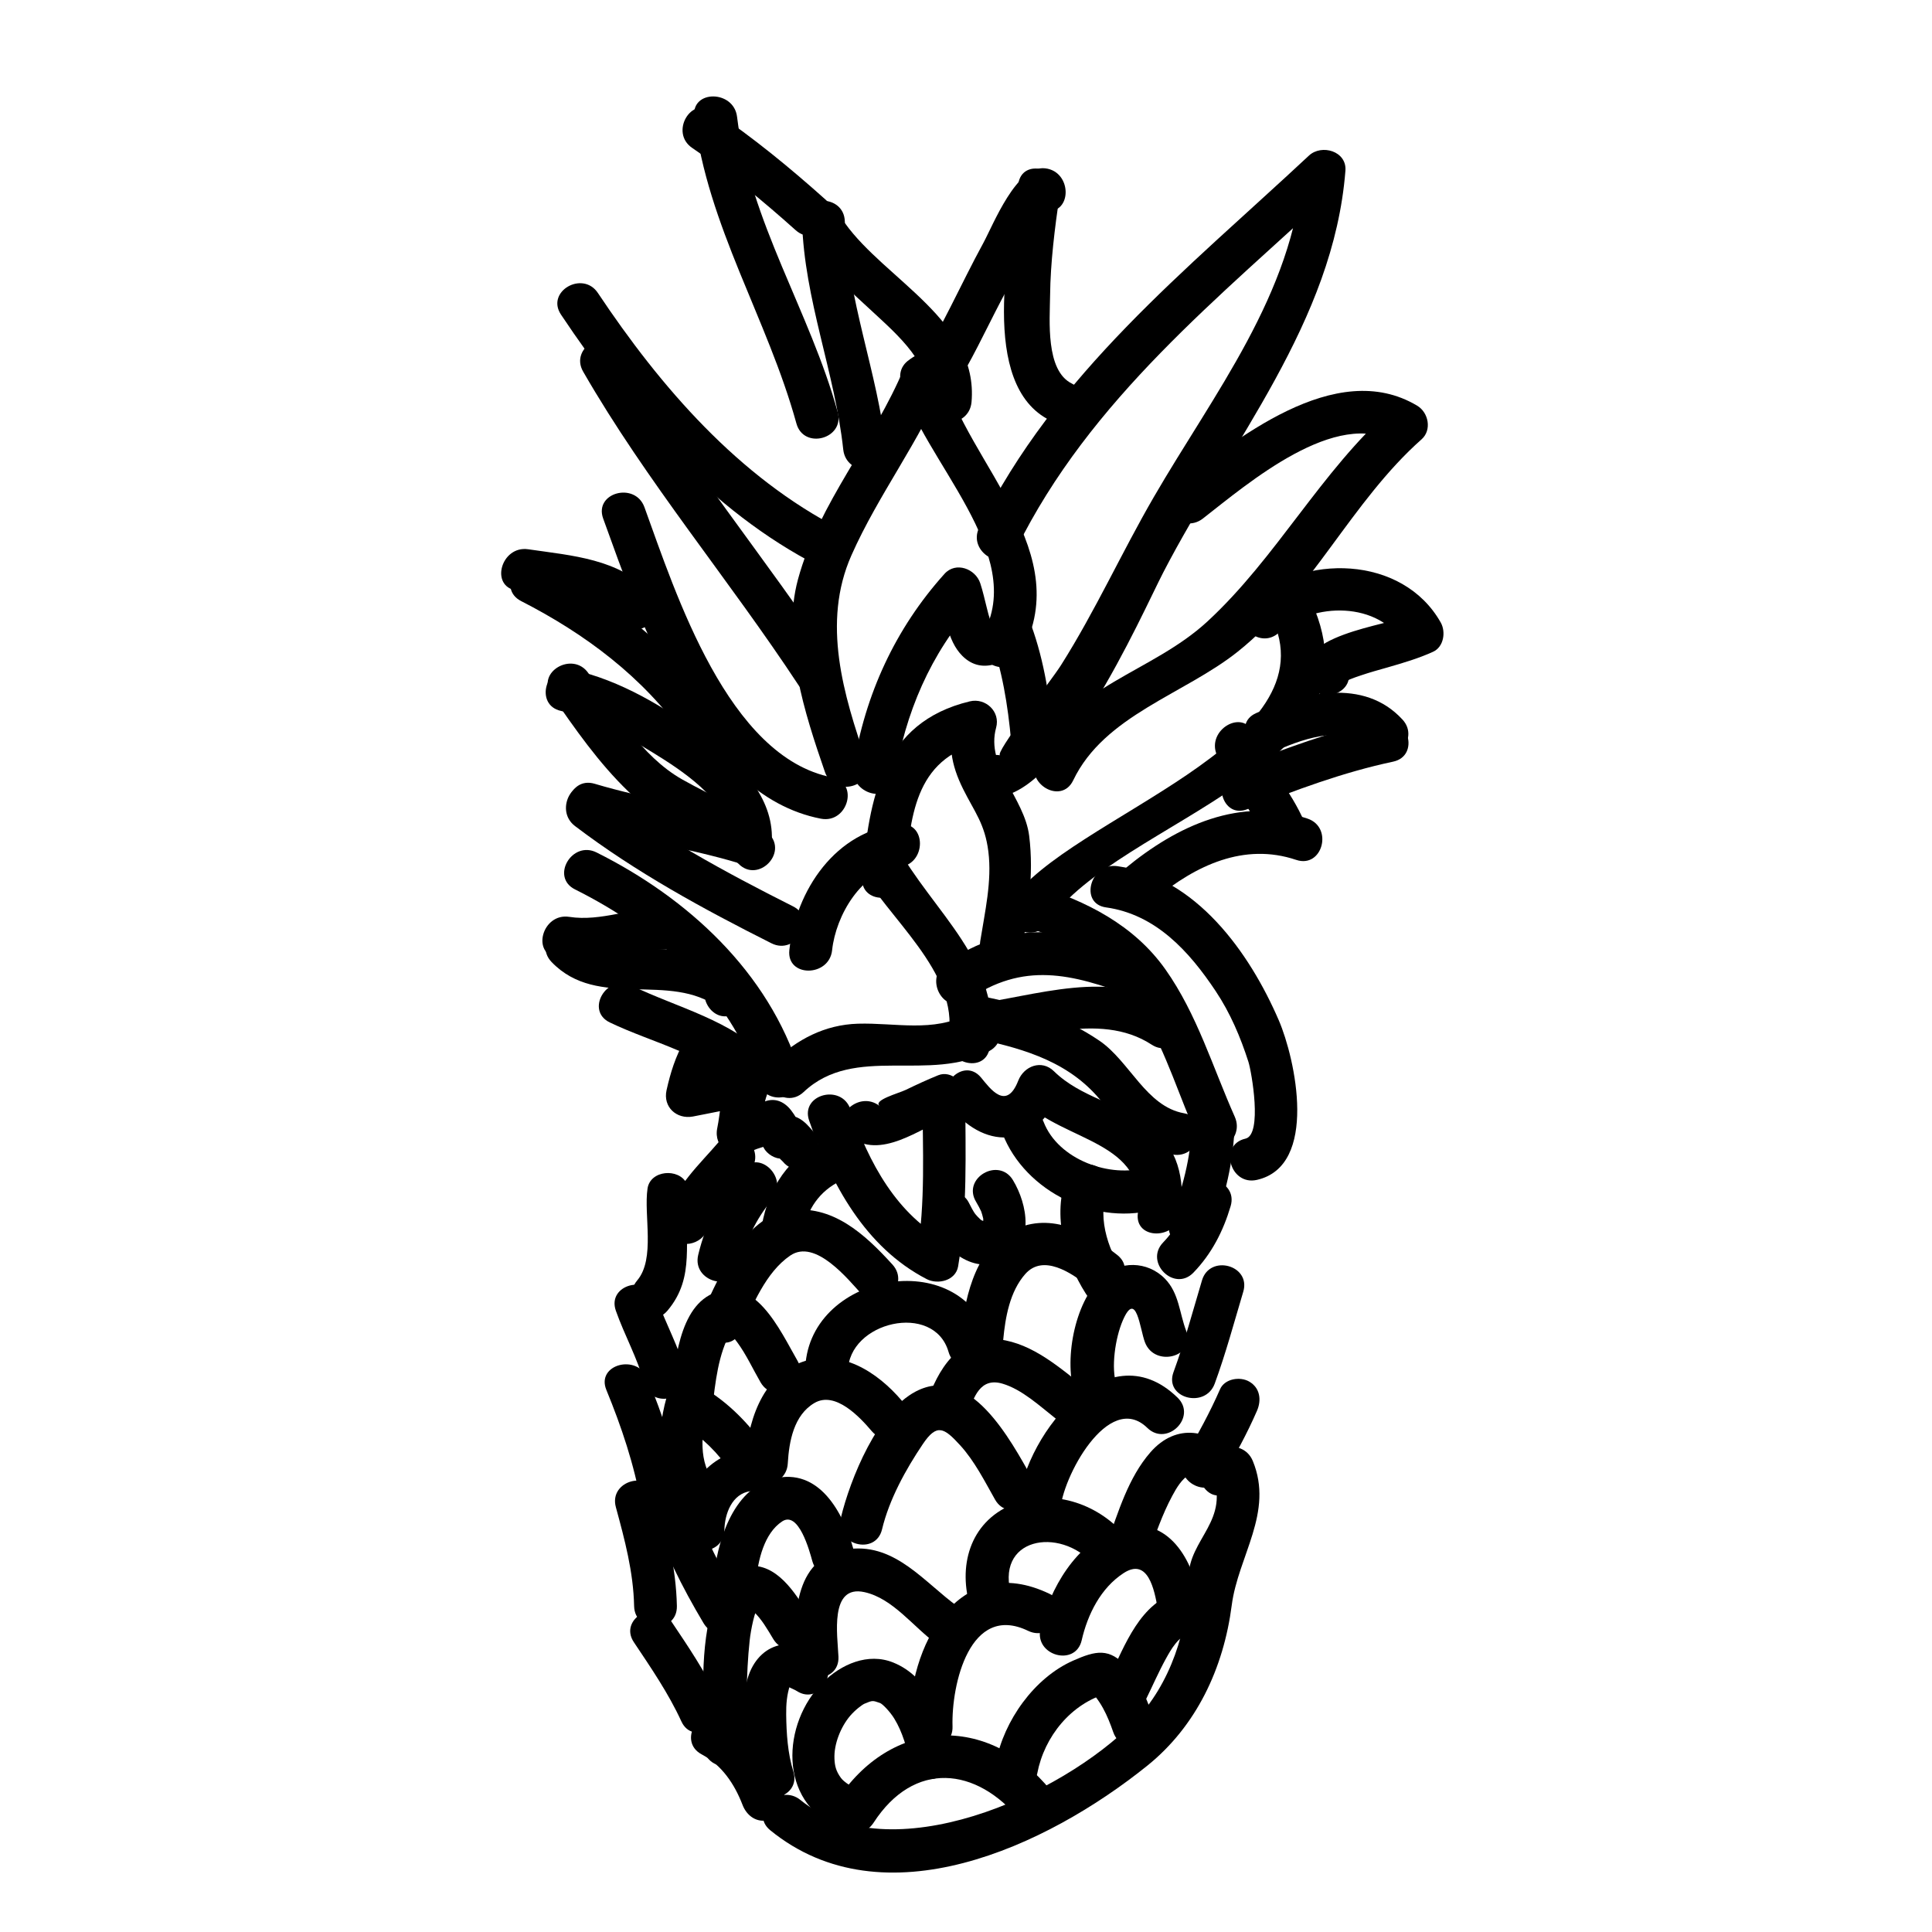 <?xml version="1.0" encoding="UTF-8"?>
<!-- Uploaded to: SVG Repo, www.svgrepo.com, Generator: SVG Repo Mixer Tools -->
<svg fill="#000000" width="800px" height="800px" version="1.1" viewBox="144 144 512 512" xmlns="http://www.w3.org/2000/svg">
 <g>
  <path d="m334.7 446.38c-5.496 6.438-11.578 11.738-14.055 20.137 3.457-0.453 6.906-0.902 10.359-1.355-1.391-2.742-3.652-4.82-5.039-7.559-2.086-4.117-9.629-3.523-10.359 1.355-1.059 7.106 2.133 18.602-2.742 24.371-4.684 5.547 3.289 13.609 8.016 8.016 7.68-9.09 4.062-18.68 5.656-29.371-3.457 0.453-6.906 0.902-10.359 1.355 1.387 2.742 3.652 4.828 5.039 7.559 2.301 4.539 9.039 3.113 10.359-1.355 1.859-6.297 7.023-10.312 11.133-15.129 4.723-5.535-3.258-13.598-8.008-8.023z"/>
  <path d="m307.21 491.36c2.301 6.535 5.75 12.59 7.559 19.312 1.898 7.047 12.832 4.055 10.934-3.019-1.809-6.723-5.262-12.773-7.559-19.312-2.414-6.848-13.367-3.898-10.934 3.019z"/>
  <path d="m304.69 512.34c4.027 9.805 7.371 19.781 9.234 30.23 1.285 7.188 12.207 4.133 10.934-3.012-1.867-10.453-5.215-20.426-9.234-30.23-2.742-6.668-13.715-3.75-10.934 3.012z"/>
  <path d="m307.21 543.41c2.348 8.629 4.648 17.207 4.836 26.203 0.152 7.301 11.488 7.316 11.336 0-0.207-10-2.625-19.613-5.238-29.215-1.922-7.051-12.859-4.059-10.934 3.012z"/>
  <path d="m311.98 579.2c4.539 6.793 9.176 13.543 12.594 20.992 3.043 6.637 12.812 0.871 9.785-5.723-3.414-7.445-8.051-14.203-12.594-20.992-4.039-6.043-13.863-0.375-9.785 5.723z"/>
  <path d="m329.96 608.93c5.356 2.848 8.688 7.848 10.832 13.41 1.113 2.875 3.769 4.836 6.973 3.961 2.75-0.754 5.074-4.09 3.961-6.973-3.195-8.266-8-15.91-16.043-20.176-6.453-3.438-12.184 6.352-5.723 9.777z"/>
  <path d="m348.13 629.04c30.012 24.469 73.238 4.352 99.91-17.113 13.039-10.496 20.227-25.871 22.379-42.496 1.691-13.078 11.211-24.598 5.582-38.27-2.742-6.66-13.715-3.75-10.934 3.019 5.266 12.793-6.082 17.582-6.082 27.879 0 13.594-4.832 28.375-14.418 38.195-19.305 19.781-64.832 40.008-88.422 20.777-5.617-4.586-13.691 3.383-8.016 8.008z"/>
  <path d="m467.87 535.53c3.394-5.699 6.586-11.551 9.234-17.633 1.238-2.832 0.863-6.062-2.031-7.754-2.43-1.426-6.516-0.801-7.754 2.031-2.656 6.082-5.844 11.934-9.234 17.633-3.754 6.297 6.047 11.996 9.785 5.723z"/>
  <path d="m465.92 510.66c2.922-7.981 5.129-16.207 7.559-24.348 2.098-7.023-8.848-10-10.934-3.019-2.43 8.141-4.629 16.367-7.559 24.348-2.519 6.887 8.441 9.82 10.934 3.019z"/>
  <path d="m460.27 481.26c4.828-4.992 7.894-10.992 9.859-17.613 2.082-7.027-8.855-10.004-10.934-3.019-1.406 4.75-3.465 9.023-6.938 12.617-5.09 5.254 2.922 13.277 8.012 8.016z"/>
  <path d="m459.82 441.98c-0.172 8.766-2.519 17.23-5.672 25.363-2.644 6.828 8.316 9.754 10.934 3.019 3.523-9.074 5.891-18.609 6.082-28.375 0.133-7.316-11.199-7.309-11.344-0.008z"/>
  <path d="m383.62 241.47c-7.977 19.277-22.68 35.875-28.145 56.055-4.457 16.461 1.828 35.676 7.148 51.082 2.371 6.867 13.324 3.914 10.934-3.012-6.027-17.434-11.828-36.566-3.93-54.41 7.148-16.148 18.113-30.238 24.922-46.699 2.793-6.754-8.18-9.668-10.93-3.016z"/>
  <path d="m382.78 245.32c5.512 20.383 33.848 45.555 21.566 67.008-3.637 6.352 6.156 12.062 9.785 5.723 15.773-27.555-13.617-50.586-20.418-75.738-1.91-7.055-12.848-4.062-10.934 3.008z"/>
  <path d="m413.29 289.5c19.684-39.918 53.758-66.523 85.602-96.258-3.223-1.336-6.449-2.672-9.672-4.004-2.574 32.707-23.578 59.098-39.473 86.527-8.516 14.695-15.434 30.062-24.547 44.473-2.871 4.543-17.887 23.641-16.137 23.914-7.148-1.117-10.219 9.805-3.012 10.934 18.223 2.848 40.496-48.305 46.211-59.355 17.875-34.578 45.137-66.383 48.289-106.49 0.406-5.203-6.328-7.133-9.672-4.004-32.598 30.434-67.258 57.75-87.375 98.551-3.223 6.519 6.551 12.266 9.785 5.711z"/>
  <path d="m462.79 281.41c11.855-9.234 35.387-29.492 51.07-20.105-0.383-2.969-0.766-5.934-1.148-8.902-18.762 16.621-30.34 39.285-48.703 56.262-14.828 13.703-36.012 16.801-45.387 36.414-3.141 6.559 6.637 12.312 9.785 5.723 8.246-17.234 29.414-22.789 43.621-34.117 19.434-15.496 30.062-39.746 48.703-56.262 2.781-2.465 1.844-7.113-1.148-8.902-21.609-12.938-48.441 9.129-64.805 21.875-5.766 4.492 2.316 12.449 8.012 8.016z"/>
  <path d="m480.75 307.14c17.332 34.066-53.762 53.352-68.855 75.727-4.102 6.082 5.723 11.742 9.785 5.723 18.812-27.879 92.566-40.57 68.855-87.168-3.316-6.519-13.094-0.781-9.785 5.719z"/>
  <path d="m482.94 311.64c8.984-8.227 26.688-8.277 33.086 3.055 0.676-2.586 1.355-5.168 2.031-7.754-6.586 2.988-31.816 5.16-27.797 17.316 2.289 6.906 13.234 3.945 10.934-3.019-1.566 3.199-1.41 4.141 0.453 2.832 0.996-0.398 2.004-0.762 3.023-1.09 2.328-0.797 4.711-1.441 7.074-2.117 4.098-1.18 8.148-2.367 12.035-4.137 2.84-1.289 3.43-5.273 2.031-7.754-10.113-17.91-36.617-18.414-50.883-5.344-5.406 4.941 2.633 12.938 8.012 8.012z"/>
  <path d="m356.55 202.67c0.59 20.762 8.715 39.961 10.918 60.457 0.77 7.188 12.117 7.266 11.336 0-2.195-20.453-10.328-39.812-10.918-60.457-0.207-7.289-11.543-7.312-11.336 0z"/>
  <path d="m358.16 208.89c4.816 6.746 11.07 12.121 17.109 17.738 6.672 6.195 15.73 13.93 14.863 23.906-0.629 7.285 10.707 7.227 11.336 0 1.863-21.438-22.832-32.398-33.523-47.363-4.203-5.894-14.043-0.246-9.785 5.719z"/>
  <path d="m396.5 247.52c4.836-7.559 8.621-15.871 12.773-23.809 2.606-4.984 5.254-9.941 8.004-14.844 1.129-2.012 2.309-3.988 3.516-5.953 2.176-3.527 3.41-2.594 0.207-2.969 7.25 0.852 7.168-10.496 0-11.336-7.621-0.898-13.754 14.918-16.426 19.816-6.016 11.023-11.082 22.789-17.855 33.371-3.957 6.18 5.859 11.859 9.781 5.723z"/>
  <path d="m413.85 192.77c-2.312 16.172-10.625 53.312 8.484 62.664 6.539 3.199 12.289-6.574 5.723-9.785-7.027-3.441-5.844-16.844-5.773-23.293 0.098-8.891 1.238-17.781 2.5-26.566 1.016-7.148-9.898-10.227-10.934-3.019z"/>
  <path d="m327.99 174.96c3.523 29.035 19.402 53.453 27.07 81.273 1.941 7.039 12.879 4.047 10.934-3.019-7.344-26.66-23.301-50.488-26.668-78.262-0.863-7.148-12.211-7.234-11.336 0.008z"/>
  <path d="m327.45 183.21c9.691 6.555 18.691 13.984 27.402 21.785 5.426 4.863 13.473-3.129 8.016-8.016-9.422-8.434-19.211-16.473-29.699-23.559-6.078-4.106-11.738 5.723-5.719 9.789z"/>
  <path d="m292.66 227.36c17.664 26.492 39.613 51.988 68.367 66.688 6.492 3.32 12.234-6.457 5.723-9.785-27.035-13.824-47.688-37.707-64.305-62.625-4.031-6.047-13.848-0.379-9.785 5.723z"/>
  <path d="m298.54 242.48c16.812 29.215 38.605 55.02 57.098 83.129 3.996 6.082 13.82 0.406 9.785-5.723-18.488-28.109-40.281-53.914-57.098-83.129-3.641-6.328-13.438-0.621-9.785 5.723z"/>
  <path d="m303.85 281.43c9.789 26.965 25.172 73.258 57.695 79.531 7.141 1.375 10.188-9.551 3.019-10.934-27.617-5.324-41.473-48.734-49.781-71.613-2.477-6.816-13.434-3.875-10.934 3.016z"/>
  <path d="m383.84 376.48c1.406-15.652 2.281-31.371 20.188-35.68-2.324-2.324-4.644-4.648-6.973-6.973-1.98 7.164-1.078 12.723 2.211 19.336 3.004 6.039 5.738 9.141 6.66 16.52 0.984 7.844-0.934 16.047-2.156 23.766-1.133 7.148 9.789 10.219 10.934 3.012 1.648-10.383 3.356-20.445 2.035-30.965-1.258-10.086-11.594-18.379-8.758-28.656 1.18-4.273-2.816-7.977-6.973-6.973-23.352 5.617-26.633 25.645-28.516 46.613-0.645 7.285 10.699 7.227 11.348 0z"/>
  <path d="m381.11 350.29c2.762-17.289 9.438-33.105 21.211-46.203-3.152-0.836-6.312-1.668-9.473-2.5 1.738 5.301 2.012 12.062 6.176 16.223 5.43 5.43 12.133 1.355 16.738-2.805-3.152-0.836-6.312-1.668-9.473-2.5 3.309 9.023 4.797 18.332 5.672 27.879 0.664 7.215 12.004 7.281 11.336 0-0.969-10.52-2.43-20.93-6.082-30.895-1.492-4.066-6.152-5.508-9.473-2.5-0.102 3.371-0.527 3.863-1.289 1.473-0.363-1.113-0.676-2.238-0.941-3.375-0.559-2.188-1.027-4.367-1.734-6.516-1.258-3.828-6.473-5.836-9.473-2.5-13.047 14.508-21.059 31.961-24.133 51.203-1.133 7.144 9.789 10.215 10.938 3.016z"/>
  <path d="m282.1 303.29c16.969 8.688 32.23 20.062 43.312 35.754 4.18 5.918 14.016 0.266 9.785-5.723-12.223-17.312-28.598-30.207-47.375-39.816-6.496-3.328-12.23 6.453-5.723 9.785z"/>
  <path d="m280.93 300.5c9.523 1.387 20.559 1.305 27.73 8.613 5.125 5.231 13.133-2.797 8.016-8.016-8.891-9.07-20.852-9.805-32.727-11.539-7.152-1.027-10.23 9.891-3.019 10.941z"/>
  <path d="m290.14 328.12c6.262 9.055 12.496 18.051 20.461 25.715 8.586 8.262 20.809 10.723 29.129 19.094 5.152 5.188 13.168-2.828 8.016-8.016-6.609-6.648-14.934-9.809-22.957-14.355-10.785-6.106-18.027-18.273-24.863-28.164-4.125-5.961-13.953-0.301-9.785 5.727z"/>
  <path d="m292.69 332.41c8.727 1.891 16.766 6.394 24.305 11.027 7.106 4.375 20.059 12.574 20.234 22.129 0.133 7.301 11.465 7.316 11.336 0-0.207-11.355-9.438-20.059-17.926-26.414-10.203-7.637-22.324-14.938-34.938-17.672-7.121-1.551-10.156 9.375-3.012 10.93z"/>
  <path d="m364.52 395.8c0.973-9.168 7.801-21.07 17.844-22.043 7.211-0.699 7.273-12.043 0-11.336-16.852 1.633-27.496 17.504-29.18 33.379-0.766 7.266 10.574 7.191 11.336 0z"/>
  <path d="m371.59 373.47c7.344 13.668 26.637 28.121 23.773 45.176-1.199 7.144 9.723 10.207 10.934 3.012 3.754-22.375-15.336-36.074-24.922-53.906-3.457-6.445-13.242-0.715-9.785 5.719z"/>
  <path d="m400.34 409.09c14.773-10.34 27.719-7.047 43.492-1.109 6.852 2.578 9.785-8.379 3.012-10.934-18.602-7.008-35.074-9.754-52.23 2.254-5.934 4.16-0.277 13.988 5.727 9.789z"/>
  <path d="m415.29 389.51c13.773 4.219 24.41 10.785 31.789 23.336 6.027 10.246 9.539 21.996 14.367 32.84 2.969 6.664 12.73 0.898 9.785-5.723-5.836-13.098-10.012-27.211-18.355-39.023-8.34-11.812-21.074-18.223-34.57-22.359-7.008-2.144-9.984 8.801-3.016 10.93z"/>
  <path d="m437.11 384.47c13.176 1.848 22.031 11.633 29.078 22.219 3.836 5.758 6.559 12.16 8.66 18.723 0.82 2.559 3.773 19.312-0.789 20.34-7.133 1.602-4.106 12.531 3.012 10.934 16.418-3.691 10.211-32.121 5.812-42.316-7.754-17.957-21.93-37.902-42.758-40.828-7.144-1.008-10.223 9.914-3.016 10.93z"/>
  <path d="m450.19 382.17c10.652-8.805 23.496-14.941 37.309-10.293 6.949 2.336 9.906-8.609 3.019-10.934-17.805-5.992-34.637 1.883-48.34 13.215-5.644 4.66 2.426 12.633 8.012 8.012z"/>
  <path d="m489.7 361.87c-3.566-8.363-9.871-15.145-13.438-23.512-2.856-6.707-12.621-0.922-9.785 5.723 3.566 8.363 9.871 15.145 13.438 23.512 2.852 6.707 12.617 0.922 9.785-5.723z"/>
  <path d="m474.56 358.44c12.617-5.019 25.32-9.766 38.629-12.594 7.144-1.523 4.117-12.449-3.019-10.934-13.305 2.832-26.012 7.578-38.621 12.594-6.707 2.672-3.785 13.641 3.012 10.934z"/>
  <path d="m515.68 334.7c-10.297-11.215-26.562-7.109-38.773-1.727-6.676 2.938-0.902 12.699 5.723 9.785 7.457-3.285 18.637-7.012 25.039-0.047 4.949 5.398 12.945-2.641 8.012-8.012z"/>
  <path d="m296.38 362.91c16.148 12.273 33.988 21.977 52.059 31.07 6.508 3.273 12.254-6.504 5.723-9.785-18.078-9.094-35.918-18.797-52.059-31.07-5.824-4.43-11.461 5.426-5.723 9.785z"/>
  <path d="m298.57 362.64c13.551 4.047 27.598 6.031 41.145 10.078 7.023 2.098 10-8.848 3.019-10.934-13.551-4.047-27.598-6.031-41.145-10.078-7.023-2.094-10.008 8.848-3.019 10.934z"/>
  <path d="m296.38 379.7c21.484 10.742 41.195 27.66 48.613 51.195 2.191 6.941 13.133 3.981 10.934-3.019-8.293-26.312-29.652-45.883-53.828-57.965-6.516-3.254-12.258 6.519-5.719 9.789z"/>
  <path d="m290.19 398.96c12.344 12.832 31.277 2.293 44.438 12.207-0.867-2.133-1.738-4.266-2.606-6.402 0.434-0.707 0.867-1.406 1.301-2.109-6.168 3.883-0.484 13.695 5.723 9.785 1.98-1.246 3.234-2.352 3.91-4.66 0.777-2.648-0.57-4.867-2.606-6.402-5.113-3.848-12.711-5.246-18.93-5.754-7.715-0.629-17.301 1.465-23.215-4.68-5.078-5.273-13.082 2.75-8.016 8.016z"/>
  <path d="m305.61 414.96c11.508 5.531 24.93 8.207 34.117 17.59 5.125 5.231 13.133-2.793 8.016-8.016-10.09-10.293-23.824-13.312-36.414-19.355-6.555-3.156-12.309 6.621-5.719 9.781z"/>
  <path d="m291.85 397.91c9.773 1.527 18.703-2.035 28.375-2.316 7.297-0.211 7.316-11.547 0-11.336-8.375 0.246-17.004 4.027-25.363 2.719-7.144-1.109-10.219 9.812-3.012 10.934z"/>
  <path d="m356.98 433.39c13.582-12.809 33.434-2.223 49.23-10.871 6.414-3.512 0.695-13.301-5.723-9.785-9.039 4.949-19.297 2.262-29.109 2.555-8.82 0.266-16.125 4.152-22.414 10.086-5.332 5.023 2.703 13.031 8.016 8.016z"/>
  <path d="m401.01 418.89c12.48 2.555 24.91 5.703 33.711 15.594 6.066 6.816 10.453 13.758 20.027 15.477 7.144 1.281 10.203-9.645 3.019-10.934-10.031-1.797-14.375-13.742-22.391-19.211-9.598-6.551-20.07-9.547-31.352-11.859-7.137-1.453-10.176 9.469-3.016 10.934z"/>
  <path d="m400.84 421.62c15.18-1.891 34.379-9.91 48.359-0.777 6.141 4.012 11.812-5.805 5.723-9.785-16.52-10.797-36.258-2.992-54.082-0.777-7.16 0.891-7.246 12.242 0 11.34z"/>
  <path d="m358.43 440.97c5.801 16.742 14.832 33.578 31.156 42.008 2.961 1.531 7.688 0.418 8.328-3.387 2.519-14.973 1.941-30.047 1.883-45.168-0.012-3.356-3.68-6.887-7.176-5.465-2.91 1.184-5.742 2.492-8.57 3.863-1.883 0.91-8.855 2.754-6.914 4.309-5.652-4.508-13.734 3.461-8.016 8.016 8.098 6.453 18.688-2.082 26.512-5.254-2.394-1.824-4.785-3.641-7.176-5.465 0.051 14.035 0.855 28.25-1.477 42.16 2.777-1.129 5.551-2.258 8.328-3.387-13.68-7.07-21.09-21.207-25.941-35.242-2.383-6.867-13.34-3.914-10.938 3.012z"/>
  <path d="m325.41 419.81c-2.367 4.047-3.758 8.555-4.769 13.109-0.988 4.449 2.664 7.758 6.973 6.973 4.812-0.875 9.543-2.133 14.445-2.316-1.824-2.394-3.641-4.781-5.465-7.176-1.637 4.031-1.656 8.379-2.519 12.594-1.012 4.938 3.769 8.762 8.328 6.402 2.918-1.508 6.277-1.828 9.234-3.359-2.586-0.676-5.168-1.355-7.754-2.031 1.023 1.328 1.758 2.707 2.519 4.195 0.801 1.578 3.066 3.047 4.891 2.805-1.219-0.684-1.16-0.398 0.191 0.855 4.66 5.637 12.637-2.43 8.016-8.016-2.301-2.781-4.352-4.691-8.203-4.18 1.633 0.938 3.258 1.875 4.891 2.805-0.762-1.492-1.492-2.871-2.519-4.195-1.961-2.543-4.734-3.594-7.754-2.031-2.918 1.508-6.277 1.828-9.234 3.359 2.777 2.133 5.551 4.266 8.328 6.402 0.863-4.219 0.883-8.57 2.519-12.594 1.379-3.394-2.082-7.305-5.465-7.176-5.926 0.227-11.648 1.668-17.461 2.719 2.324 2.324 4.648 4.648 6.973 6.973 0.801-3.621 1.738-7.184 3.621-10.402 3.707-6.316-6.094-12.02-9.785-5.715z"/>
  <path d="m395.99 437.59c9.785 11.859 23.199 10.141 28.789-4.176-3.16 0.832-6.316 1.668-9.473 2.5 10.883 10.691 32.793 10.543 30.242 29.578-0.969 7.231 10.383 7.133 11.336 0 1.203-8.992-0.75-17.527-8.293-23.18-7.844-5.875-18.184-7.453-25.277-14.414-3.273-3.219-7.961-1.379-9.473 2.5-3.16 8.102-7.465 2.055-9.84-0.82-4.656-5.648-12.625 2.418-8.012 8.012z"/>
  <path d="m371.79 618.46c-1.953-0.84-4.09-2.141-4.934-3.293-1.371-1.875-1.633-3.289-1.715-5.059-0.18-3.941 1.699-8.488 4.137-11.371 1.379-1.629 3.266-3.008 3.824-3.238 2.227-0.938 2.156-0.848 4.098-0.191 0.68 0.23 2.676 2.309 3.812 4.168 2.227 3.629 3.316 7.856 4.273 11.961 1.664 7.117 12.594 4.098 10.934-3.019-2.152-9.211-5.996-20-15.504-23.832-6.699-2.699-13.836 0.473-18.645 5.262-10.941 10.887-11.844 31.613 3.988 38.41 6.652 2.844 12.434-6.922 5.731-9.797z"/>
  <path d="m375.5 627.05c10.688-16.516 27.25-14.953 38.961-0.535 4.609 5.68 12.582-2.394 8.016-8.016-16.625-20.48-42.449-19.301-56.766 2.828-3.984 6.156 5.832 11.836 9.789 5.723z"/>
  <path d="m396.43 601.52c-0.336-11.074 4.586-32.781 20.02-25.336 6.551 3.164 12.305-6.609 5.723-9.785-24.203-11.68-37.727 14.086-37.082 35.121 0.227 7.289 11.562 7.312 11.34 0z"/>
  <path d="m418.89 613.95c1.859-9.738 8.977-18.57 18.711-21.23-1.84-0.488-3.68-0.973-5.516-1.461 3.566 3.223 5.387 7.301 6.938 11.773 2.383 6.863 13.336 3.91 10.934-3.012-1.727-4.977-3.734-10.211-7.297-14.203-4.664-5.219-8.262-4.383-14.258-1.738-10.34 4.559-18.367 15.977-20.449 26.852-1.355 7.148 9.57 10.195 10.938 3.019z"/>
  <path d="m447.71 594.31c1.738-3.535 3.301-7.152 5.199-10.617 1.473-2.684 3.379-6.066 6.531-6.934 7.039-1.941 4.047-12.879-3.012-10.934-10.328 2.84-14.258 14.117-18.5 22.758-3.219 6.535 6.562 12.285 9.781 5.727z"/>
  <path d="m430.66 578.68c1.578-6.863 5.039-13.836 11.098-17.785 6.508-4.242 8.191 4.5 9.035 9.387 1.246 7.195 12.168 4.137 10.934-3.012-1.879-10.871-8.969-22.242-21.59-18.086-10.941 3.602-17.977 15.914-20.41 26.48-1.637 7.117 9.297 10.133 10.934 3.016z"/>
  <path d="m448.29 556.01c1.914-5.316 3.699-10.637 6.387-15.625 1.137-2.109 2.488-4.43 4.609-5.672-0.449 0.262 0.293 0.082 0.414 0.141 1.449 0.727 2.5 2.273 3.473 3.5 4.523 5.738 12.488-2.344 8.016-8.016-6.141-7.785-15.477-9.297-22.309-1.473-5.879 6.731-8.539 15.875-11.516 24.129-2.492 6.894 8.465 9.836 10.926 3.016z"/>
  <path d="m424.98 544.43c0.309-8.539 12.781-32.047 23.074-22.023 5.234 5.106 13.262-2.906 8.016-8.016-19.008-18.523-41.75 11.348-42.422 30.039-0.266 7.309 11.07 7.285 11.332 0z"/>
  <path d="m412.18 567.27c-4.969-15.781 12.617-18.902 21.594-8.762 4.852 5.481 12.844-2.562 8.016-8.016-7.246-8.188-19.23-12.117-29.605-7.754-11.281 4.742-14.414 16.488-10.934 27.543 2.191 6.949 13.133 3.981 10.93-3.012z"/>
  <path d="m439.89 511.01c-1.5-4.41-0.371-12.379 1.668-17.09 3.598-8.316 4.543 2.383 5.875 5.828 2.606 6.746 13.562 3.82 10.934-3.012-1.82-4.719-1.875-10.035-5.668-13.891-4.621-4.699-12.027-4.836-16.859-0.281-7.152 6.742-10.035 22.188-6.883 31.465 2.344 6.875 13.297 3.922 10.934-3.019z"/>
  <path d="m442.68 482.79c-4.637-6.523-8.035-15.426-5.305-23.34 2.387-6.926-8.566-9.879-10.934-3.012-3.648 10.586 0.168 23.234 6.449 32.078 4.195 5.902 14.035 0.246 9.789-5.727z"/>
  <path d="m366.2 583.05c-0.238-5.562-2.457-19.191 6.902-17.113 7.566 1.676 12.969 9.266 19 13.613 5.945 4.289 11.594-5.559 5.723-9.785-8.746-6.301-16.414-16.637-28.531-15.285-14.785 1.652-14.906 17.156-14.426 28.574 0.305 7.281 11.641 7.312 11.332-0.004z"/>
  <path d="m377.75 549.29c1.91-7.957 6.281-15.875 10.812-22.598 3.715-5.508 5.606-4.367 9.891 0.324 3.809 4.176 6.481 9.5 9.246 14.391 3.602 6.359 13.395 0.645 9.785-5.723-5.652-9.977-16.359-30.43-30.781-22.938-10.082 5.238-17.367 23.07-19.879 33.527-1.715 7.106 9.219 10.117 10.926 3.016z"/>
  <path d="m400.43 519.06c1.582-4.906 3.379-10.098 9.234-8.375 5.168 1.523 9.891 5.934 14.043 9.195 5.68 4.465 13.758-3.496 8.016-8.016-6.746-5.305-13.992-11.789-22.836-12.898-10.82-1.355-16.488 8.098-19.387 17.074-2.25 6.981 8.695 9.949 10.93 3.019z"/>
  <path d="m409.86 499.08c0.562-5.996 1.742-12.832 5.879-17.488 4.707-5.285 12.125-0.316 16.348 3.023 5.668 4.488 13.742-3.477 8.016-8.016-8.254-6.535-18.293-11.742-28.465-6.16-9.691 5.32-12.184 18.738-13.113 28.641-0.68 7.277 10.66 7.211 11.336 0z"/>
  <path d="m368.72 507.48c0.004-13.23 22.816-18.566 26.652-5.215 2.016 7.012 12.953 4.031 10.934-3.012-7.394-25.766-48.91-17.824-48.918 8.223-0.008 7.32 11.328 7.312 11.332 0.004z"/>
  <path d="m352.77 531.83c0.344-5.844 1.582-12.801 7.055-16.02 5.559-3.269 12.105 3.812 15.18 7.438 4.734 5.582 12.715-2.481 8.016-8.016-6.484-7.637-16.207-13.969-26.504-10.277-10.957 3.934-14.465 16.438-15.078 26.879-0.43 7.301 10.91 7.254 11.332-0.004z"/>
  <path d="m344.37 562.89c0.5-5.305 2.102-12.543 6.914-15.703 4.348-2.852 7.231 7.75 7.984 10.496 1.941 7.039 12.879 4.047 10.934-3.012-2.68-9.73-9.094-21.879-21.164-18.801-11.129 2.836-15.086 17.242-16 27.023-0.684 7.277 10.664 7.211 11.332-0.004z"/>
  <path d="m341.85 606.56c-0.016-9.305-0.18-18.617 0.828-27.879 0.301-2.766 1.34-7.961 2.359-9.059-1.637 1.77-3.527-0.598-1.367 1.422 2.188 2.039 3.723 4.777 5.25 7.309 3.769 6.246 13.574 0.555 9.785-5.723-3.203-5.316-7.93-13.441-15.074-13.664-5.856-0.18-8.918 4.918-10.504 9.809-3.828 11.793-2.629 25.555-2.613 37.781 0.016 7.316 11.352 7.316 11.336 0.004z"/>
  <path d="m354.24 613.45c-1.496-4.797-1.832-10.098-1.891-15.086-0.031-2.66 0.16-5.219 1.008-7.75 0.223-0.66 0.406-0.227-0.457 0.074-0.66 0.227 1.395 0.898 2.254 1.449 6.16 3.984 11.836-5.836 5.723-9.785-9.129-5.906-17.734-1.359-19.336 9.07-1.223 7.961-0.629 17.32 1.773 25.039 2.164 6.957 13.113 3.984 10.926-3.012z"/>
  <path d="m340.24 568.43c-5.176-8.688-9.77-17.531-12.863-27.195-2.223-6.934-13.164-3.969-10.934 3.019 3.387 10.574 8.332 20.383 14.008 29.902 3.738 6.262 13.539 0.57 9.789-5.727z"/>
  <path d="m335.97 549.46c0.09-4.289 2.016-9.637 6.926-10.289 3.062-0.402 5.668-2.273 5.668-5.668 0-2.785-2.594-6.07-5.668-5.668-11.336 1.492-18.031 10.402-18.262 21.625-0.148 7.309 11.188 7.293 11.336 0z"/>
  <path d="m333.47 537.06c-4.453-5.531-3.688-13.297-1.898-19.68-2.777 1.129-5.551 2.258-8.328 3.387 5.168 2.75 9.582 6.707 13.082 11.402 4.309 5.789 14.156 0.152 9.785-5.723-4.656-6.258-10.203-11.773-17.145-15.469-3.231-1.715-7.309-0.246-8.328 3.387-3.012 10.758-2.363 21.789 4.816 30.703 4.59 5.703 12.559-2.375 8.016-8.008z"/>
  <path d="m332.41 519.9c0.941-6.852 1.344-14.355 4.168-20.75 0.117-0.262 0.922-2.09 1.113-2.156-1.168-0.227-1.355-0.145-0.555 0.238 0.836 0.676 1.551 1.559 2.188 2.414 2.457 3.324 4.176 7.141 6.242 10.699 3.664 6.316 13.457 0.613 9.785-5.723-4.578-7.906-11.582-23.875-23.348-17.402-9.004 4.957-9.371 21.285-10.523 29.668-0.988 7.144 9.938 10.227 10.93 3.012z"/>
  <path d="m340.24 496.9c3.184-6.898 6.656-15.73 13.195-20.172 6.656-4.523 15.305 6.293 19.055 10.402 4.934 5.414 12.922-2.625 8.016-8.016-7.344-8.07-15.984-16.062-27.629-14.309-11.551 1.742-18.258 17.34-22.418 26.371-3.047 6.594 6.723 12.355 9.781 5.723z"/>
  <path d="m356.96 470.53c0.789-6.031 4.352-10.973 9.789-13.578 6.59-3.152 0.836-12.93-5.723-9.785-9.285 4.445-14.105 13.504-15.402 23.367-0.402 3.074 2.883 5.668 5.668 5.668 3.394-0.004 5.269-2.609 5.668-5.672z"/>
  <path d="m390.91 468.36c3.394 6.922 11.109 13.578 19.141 9.562 8.223-4.109 6.258-14.766 2.402-21.16-3.769-6.254-13.574-0.555-9.785 5.723 0.43 0.715 1.203 2.16 1.34 2.519 0.215 0.57 0.363 1.16 0.508 1.754 0.406 1.688-0.016-0.973 0.055 0.613 0.012 0.324-0.238 1.777 0.031 0.344-0.066 0.363-0.609 1.531 0.023 0.195-0.188 0.398-0.953 1.164 0.016 0.082-0.82 0.922 1.055-0.641 0.012-0.016 1.164-0.695 0.539-0.211 0-0.074 1.441-0.352 0.516-0.09-0.004-0.109 1.48 0.066 0.309-0.012-0.117-0.141 1.266 0.395-0.047-0.07-0.324-0.227-1.34-0.781 0.727 0.711-0.527-0.402-0.449-0.395-0.84-0.852-1.23-1.301-0.359-0.418-1.285-2.141-1.742-3.074-1.359-2.769-5.234-3.508-7.754-2.031-2.816 1.633-3.406 4.965-2.043 7.742z"/>
  <path d="m409.64 444.33c6.019 15.68 25.285 24.918 41.402 19.914 6.957-2.16 3.984-13.109-3.019-10.934-9.766 3.039-23.609-1.98-27.453-11.992-2.59-6.75-13.551-3.824-10.93 3.012z"/>
  <path d="m339.97 479.59c1.547-6.535 4.301-12.469 8.613-17.648 4.644-5.57-3.332-13.637-8.016-8.016-5.578 6.691-9.523 14.152-11.539 22.656-1.672 7.106 9.254 10.117 10.941 3.008z"/>
 </g>
</svg>